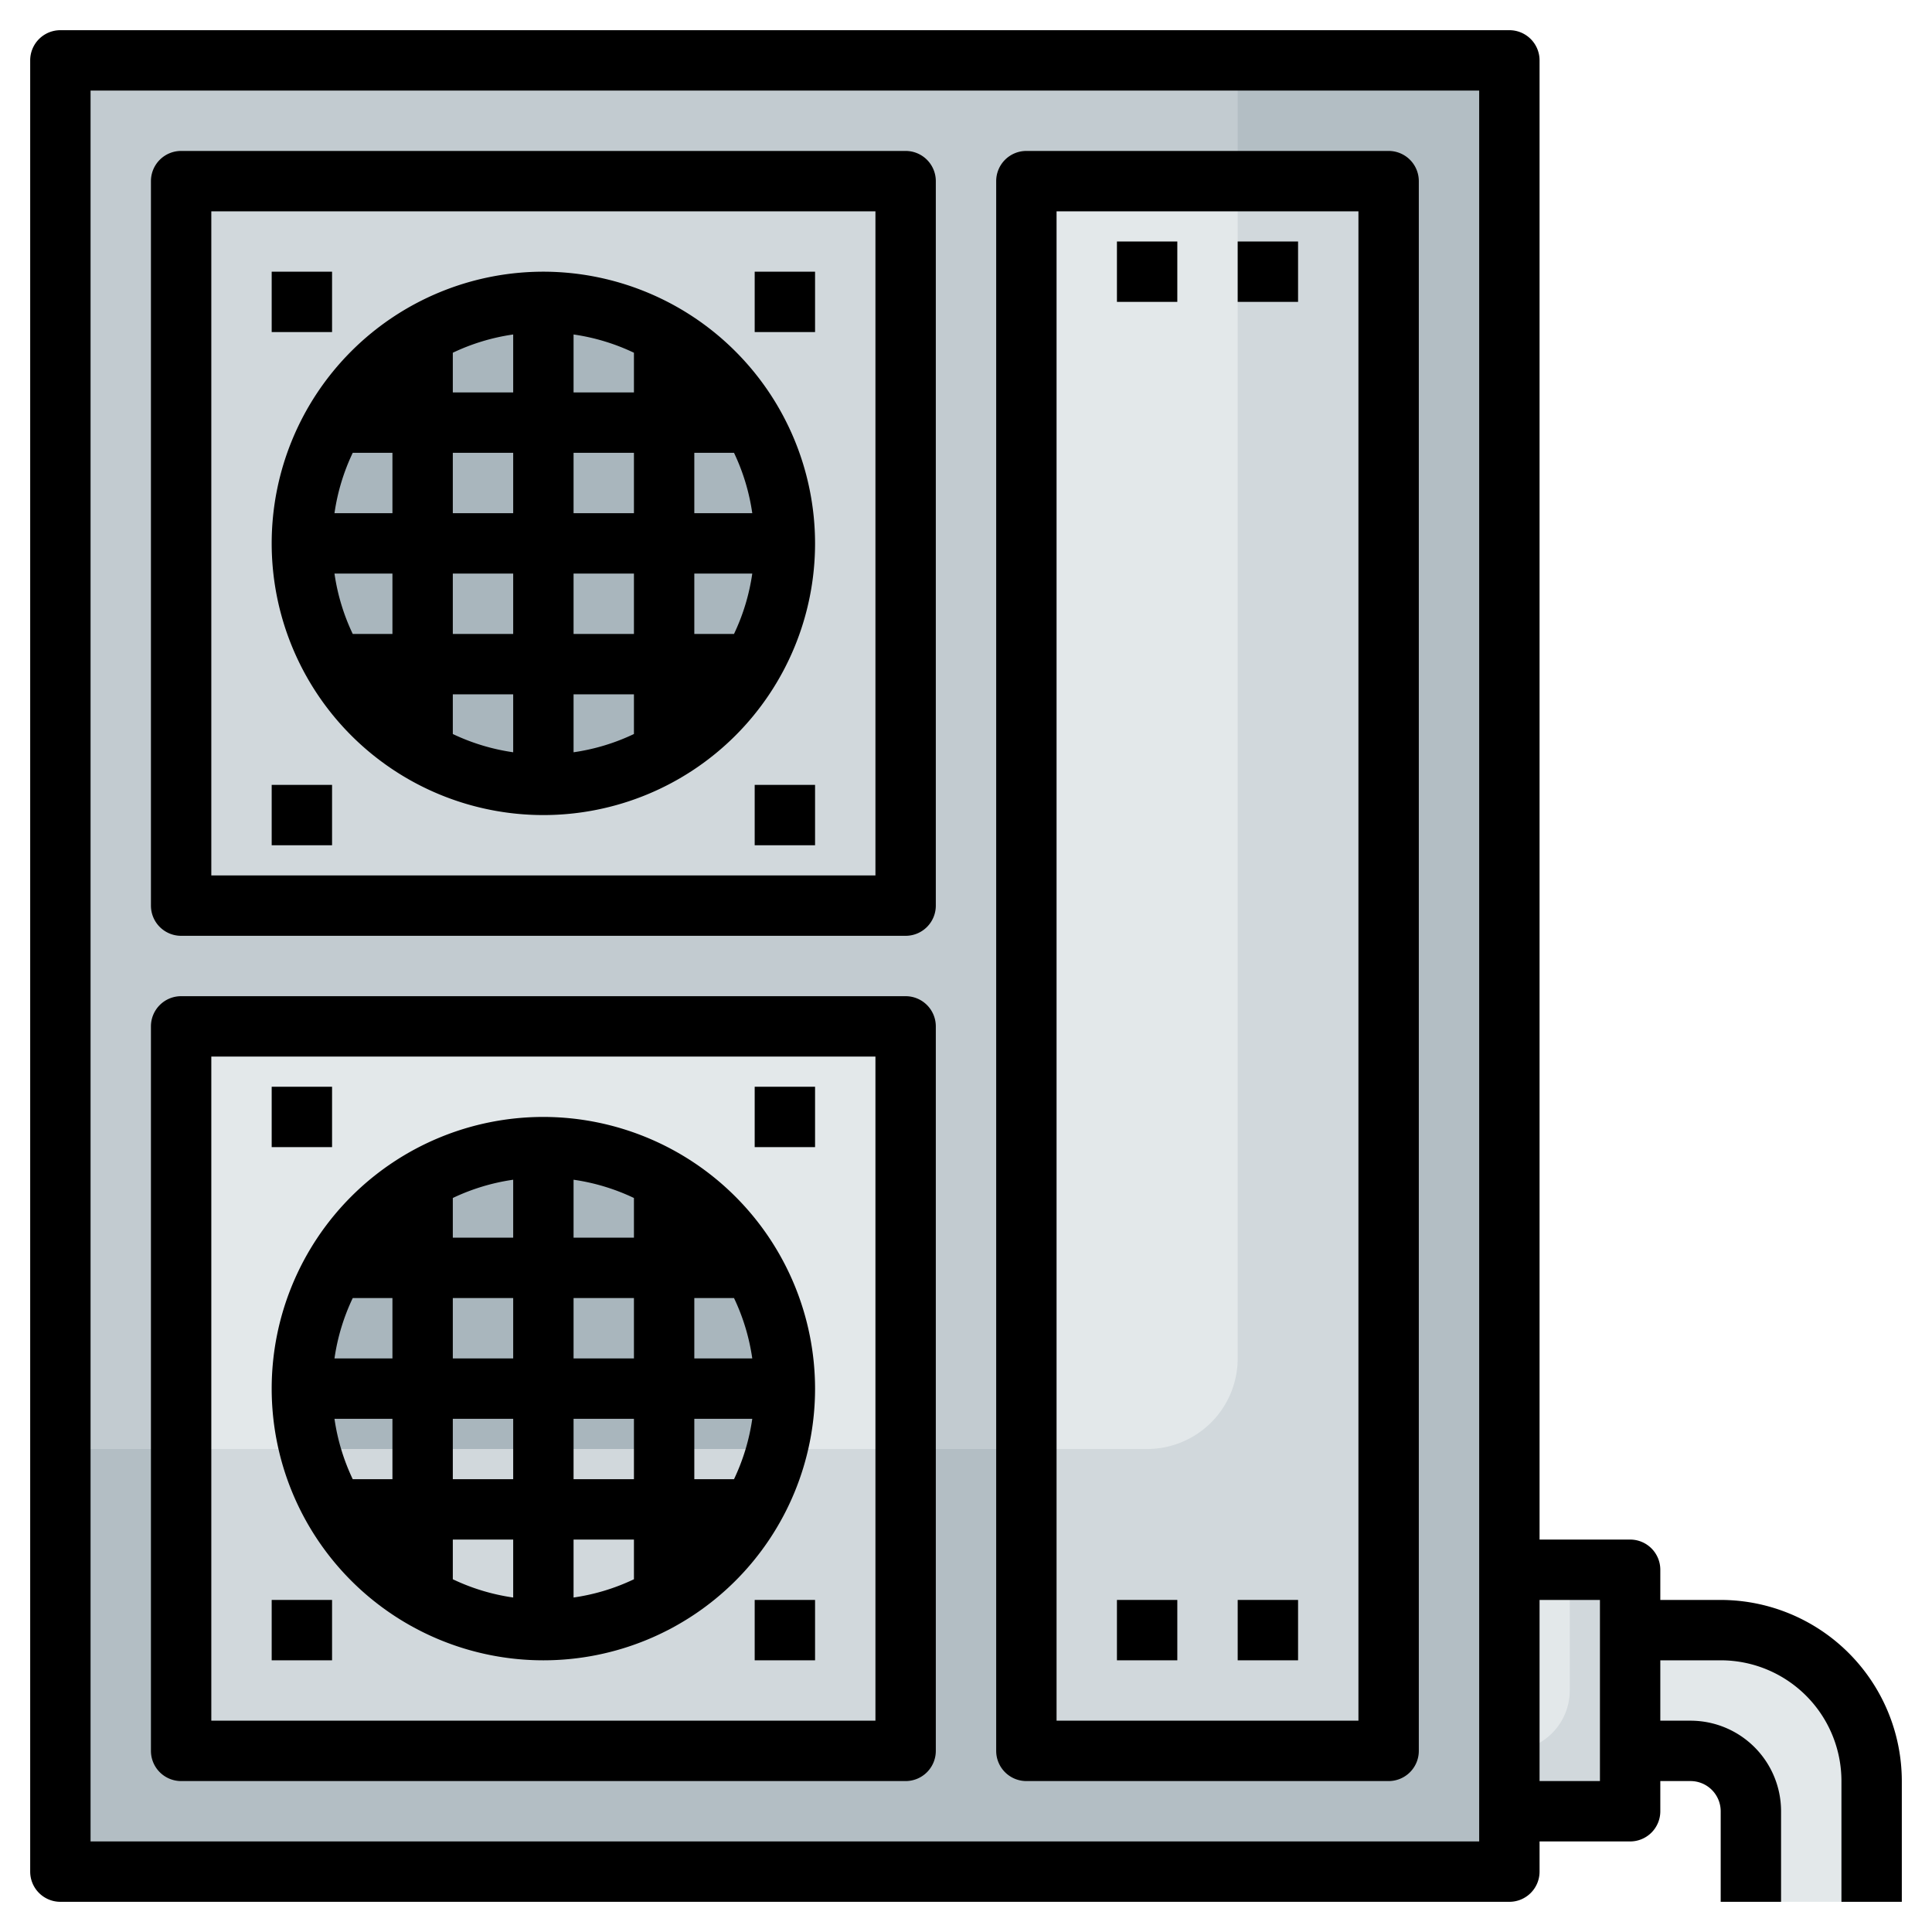 <?xml version="1.0" encoding="UTF-8"?>
<svg xmlns="http://www.w3.org/2000/svg" id="Layer_3" height="512" viewBox="0 0 64 64" width="512" data-name="Layer 3">
  <path d="m2 2h48v60h-48z" fill="#b3bec4"></path>
  <path d="m2 2v46h36a3 3 0 0 0 3-3v-43z" fill="#c2cbd0"></path>
  <path d="m6 34h24v24h-24z" fill="#d1d8dc"></path>
  <path d="m6 34h24v14h-24z" fill="#e3e8ea"></path>
  <path d="m6 6h24v24h-24z" fill="#d1d8dc"></path>
  <circle cx="18" cy="18" fill="#a9b6bd" r="8"></circle>
  <path d="m18 38a7.973 7.973 0 0 0 -7.738 10h15.476a7.973 7.973 0 0 0 -7.738-10z" fill="#a9b6bd"></path>
  <path d="m34 6h12v52h-12z" fill="#d1d8dc"></path>
  <path d="m34 6v42h4a3 3 0 0 0 3-3v-39z" fill="#e3e8ea"></path>
  <path d="m50 52h4v8h-4z" fill="#d1d8dc"></path>
  <path d="m62 63v-4a5 5 0 0 0 -5-5h-3v4h2a2 2 0 0 1 2 2v3z" fill="#e3e8ea"></path>
  <path d="m50 52v6a2 2 0 0 0 2-2v-4z" fill="#e3e8ea"></path>
  <path d="m18 9a9 9 0 1 0 9 9 9.01 9.01 0 0 0 -9-9zm-1 10v2h-2v-2zm-2-2v-2h2v2zm4 2h2v2h-2zm0-2v-2h2v2zm2-4h-2v-1.92a6.937 6.937 0 0 1 2 .605zm-4 0h-2v-1.315a6.937 6.937 0 0 1 2-.605zm-4 2v2h-1.92a6.937 6.937 0 0 1 .605-2zm0 4v2h-1.315a6.937 6.937 0 0 1 -.605-2zm2 4h2v1.92a6.937 6.937 0 0 1 -2-.605zm4 0h2v1.315a6.937 6.937 0 0 1 -2 .605zm4-2v-2h1.92a6.937 6.937 0 0 1 -.605 2zm0-4v-2h1.315a6.937 6.937 0 0 1 .605 2z"></path>
  <path d="m6 31h24a1 1 0 0 0 1-1v-24a1 1 0 0 0 -1-1h-24a1 1 0 0 0 -1 1v24a1 1 0 0 0 1 1zm1-24h22v22h-22z"></path>
  <path d="m18 37a9 9 0 1 0 9 9 9.01 9.01 0 0 0 -9-9zm-1 10v2h-2v-2zm-2-2v-2h2v2zm4 2h2v2h-2zm0-2v-2h2v2zm2-4h-2v-1.92a6.937 6.937 0 0 1 2 .605zm-4 0h-2v-1.315a6.937 6.937 0 0 1 2-.605zm-4 2v2h-1.92a6.937 6.937 0 0 1 .605-2zm0 4v2h-1.315a6.937 6.937 0 0 1 -.605-2zm2 4h2v1.92a6.937 6.937 0 0 1 -2-.605zm4 0h2v1.315a6.937 6.937 0 0 1 -2 .605zm4-2v-2h1.92a6.937 6.937 0 0 1 -.605 2zm0-4v-2h1.315a6.937 6.937 0 0 1 .605 2z"></path>
  <path d="m6 59h24a1 1 0 0 0 1-1v-24a1 1 0 0 0 -1-1h-24a1 1 0 0 0 -1 1v24a1 1 0 0 0 1 1zm1-24h22v22h-22z"></path>
  <path d="m25 9h2v2h-2z"></path>
  <path d="m9 9h2v2h-2z"></path>
  <path d="m25 26h2v2h-2z"></path>
  <path d="m9 26h2v2h-2z"></path>
  <path d="m25 36h2v2h-2z"></path>
  <path d="m9 36h2v2h-2z"></path>
  <path d="m25 53h2v2h-2z"></path>
  <path d="m9 53h2v2h-2z"></path>
  <path d="m57 53h-2v-1a1 1 0 0 0 -1-1h-3v-49a1 1 0 0 0 -1-1h-48a1 1 0 0 0 -1 1v60a1 1 0 0 0 1 1h48a1 1 0 0 0 1-1v-1h3a1 1 0 0 0 1-1v-1h1a1 1 0 0 1 1 1v3h2v-3a3 3 0 0 0 -3-3h-1v-2h2a4 4 0 0 1 4 4v4h2v-4a6.006 6.006 0 0 0 -6-6zm-8 8h-46v-58h46zm4-2h-2v-6h2z"></path>
  <path d="m34 59h12a1 1 0 0 0 1-1v-52a1 1 0 0 0 -1-1h-12a1 1 0 0 0 -1 1v52a1 1 0 0 0 1 1zm1-52h10v50h-10z"></path>
  <path d="m37 8h2v2h-2z"></path>
  <path d="m41 8h2v2h-2z"></path>
  <path d="m37 53h2v2h-2z"></path>
  <path d="m41 53h2v2h-2z"></path>
</svg>
